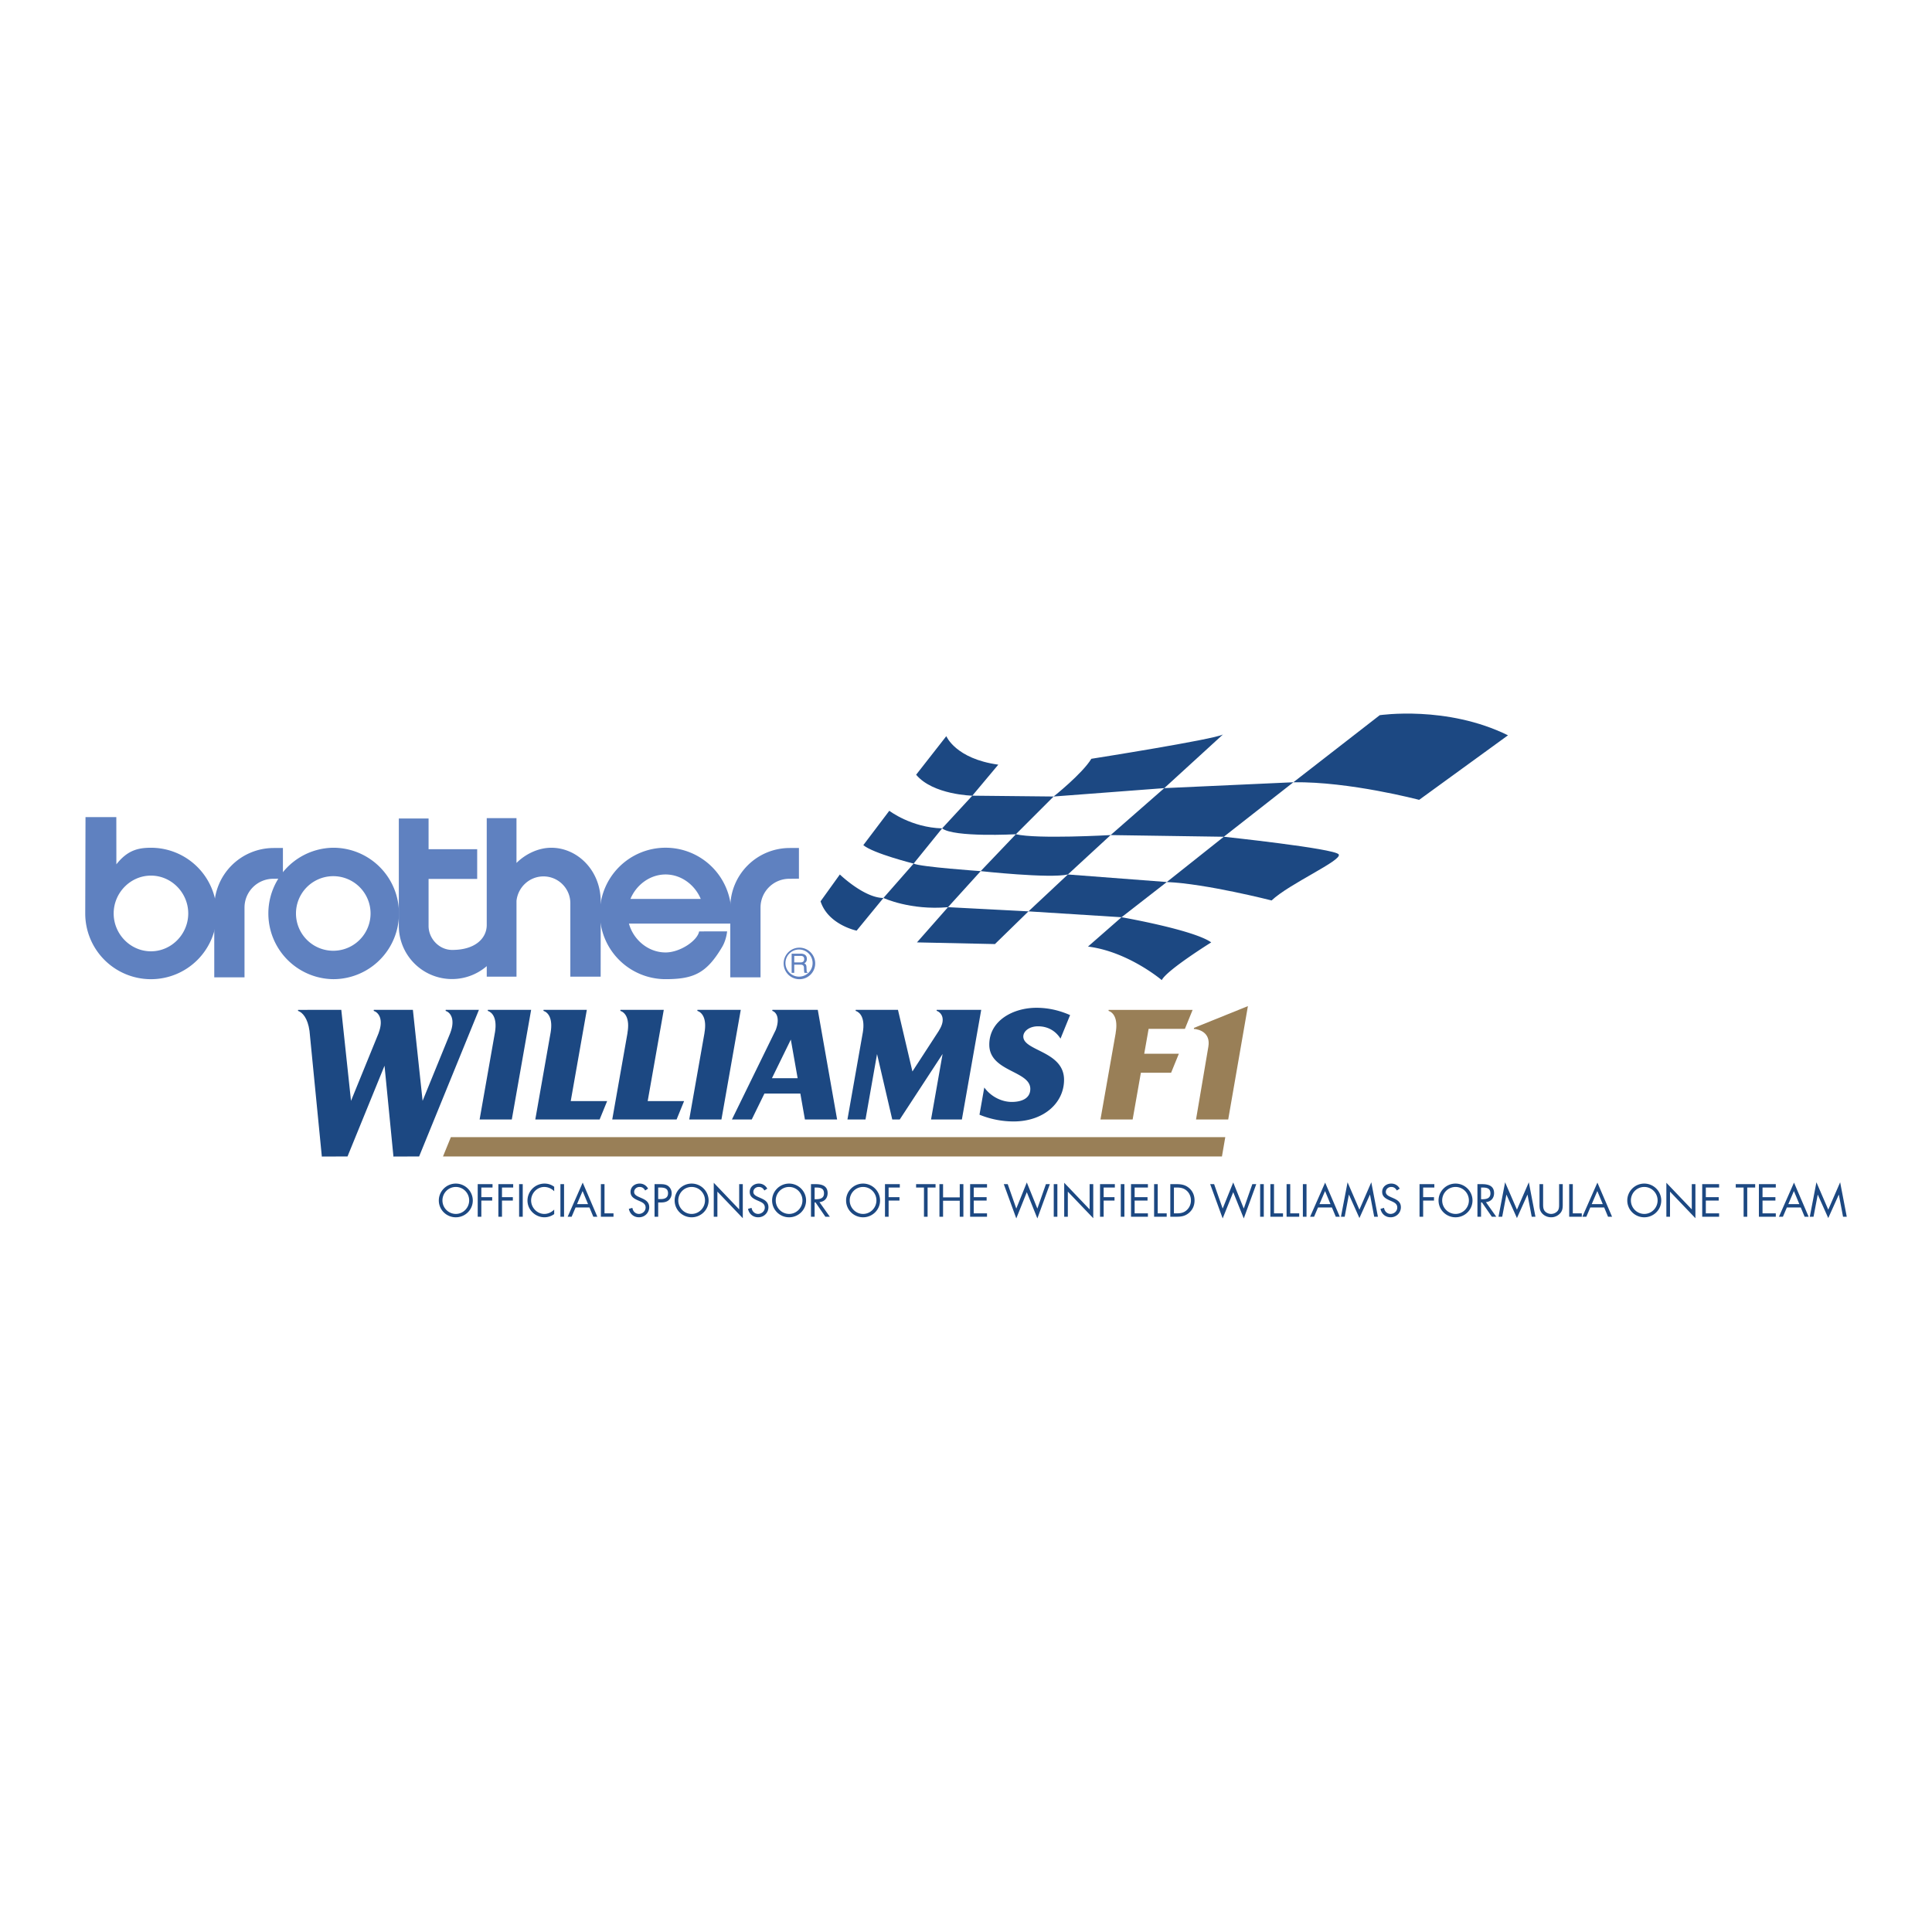 <svg xmlns="http://www.w3.org/2000/svg" width="2500" height="2500" viewBox="0 0 192.756 192.756"><g fill-rule="evenodd" clip-rule="evenodd"><path fill="#fff" d="M0 0h192.756v192.756H0V0z"/><path d="M29.53 91.136a3.72 3.72 0 1 1 7.441.001 3.72 3.72 0 0 1-7.441-.001zm3.72 6.556a6.556 6.556 0 1 0 0-13.113 6.557 6.557 0 0 0 0 13.113z" fill="#5f81c0"/><path d="M27.301 84.605a5.924 5.924 0 0 0-5.924 5.924v6.979h3.018v-6.973a2.87 2.87 0 0 1 2.871-2.859l.961-.011v-3.061h-.926v.001zM78.784 84.605a5.924 5.924 0 0 0-5.924 5.924v6.979h3.018v-6.973a2.87 2.87 0 0 1 2.871-2.859l.961-.011v-3.061h-.926v.001z" fill="#5f81c0"/><path d="M15.061 84.58c-1.314 0-2.365.272-3.45 1.655l-.005-4.711H8.531l-.027 9.612a6.557 6.557 0 1 0 6.557-6.556zm0 10.332c-2.054 0-3.72-1.722-3.72-3.776s1.666-3.776 3.72-3.776 3.72 1.722 3.72 3.776-1.666 3.776-3.72 3.776zM55.001 84.58c-1.31 0-2.594.642-3.471 1.516v-4.472h-2.968v10.658c0 1.329-1.146 2.503-3.467 2.492-1.276-.006-2.336-1.121-2.336-2.397v-4.685h4.85v-2.968h-4.85V81.66h-2.968v10.718a5.305 5.305 0 0 0 8.772 4.013v1.052h2.968v-7.566c.146-1.367 1.294-2.438 2.692-2.438 1.48 0 2.68 1.2 2.68 2.68v7.325h3.025l.005-7.492c-.001-3.141-2.351-5.372-4.932-5.372z" fill="#5f81c0"/><path d="M72.962 91.136c0 .321-.023.637-.067.945l-.011.065H62.748c.442 1.605 1.912 2.88 3.658 2.88 1.448 0 3.179-1.176 3.346-2.099l2.792-.004c-.053.48-.207 1.067-.491 1.546-1.552 2.624-2.832 3.222-5.647 3.222a6.557 6.557 0 1 1 6.556-6.555zm-6.556-3.89c-1.582 0-2.937 1.063-3.506 2.439h7.013c-.571-1.376-1.926-2.439-3.507-2.439zM72.884 92.146h-2.821 2.821zM78.366 96.123a1.354 1.354 0 1 1 2.707 0 1.354 1.354 0 0 1-2.707 0zm1.353 1.573a1.574 1.574 0 1 0 0-3.147 1.574 1.574 0 0 0 0 3.147z" fill="#5f81c0"/><path d="M79.243 95.368h.647c.128 0 .345.024.345.321 0 .283-.201.331-.391.331h-.602v-.652h.001zm0 .874h.628c.309 0 .341.184.341.341 0 .072.008.363.045.48h.318v-.042c-.08-.046-.093-.085-.096-.192l-.017-.347c-.011-.268-.12-.315-.229-.361a.47.47 0 0 0 .267-.459c0-.406-.314-.515-.63-.515h-.888v1.917h.259v-.822h.002z" fill="#5f81c0"/><path d="M84.55 111.69h1.802l1.151-6.526 1.517 6.526h.749l4.274-6.536-1.153 6.536h3.077l1.929-10.937h-2.564l.002-.003H93.46l-.017.097c.477.158.98.825.223 1.988l.042-.052-2.675 4.116-1.443-6.149-2.661.003h-1.551l-.017.096c.467.156.951.734.728 2.125l-1.539 8.716zM47.851 111.69h3.212l1.928-10.937H48.676l-.017.096c.465.155.946.728.731 2.104l-1.539 8.737zM71.978 111.69l1.928-10.937h-4.32l-.017.096c.477.159.971.757.714 2.21l.008-.021-1.526 8.651h3.213v.001zM45.867 100.751l-.001.003h-1.394l-.017.096c.477.159.996.823.469 2.21l.005-.011-2.766 6.782-.969-9.078h-3.378v.001h-.519l-.017.096c.477.159 1.021.823.495 2.21l.037-.078-2.793 6.85-.969-9.078h-3.378v.001h-.929l-.017.096c.452.151.976.727 1.152 2.001l1.231 12.537 2.562-.01 3.692-9.051.89 9.061 2.562-.01 5.967-14.627h-1.915v-.001z" fill="#1c4882"/><path d="M113.004 111.69l.822-4.664h3.016l.773-1.896h-3.455l.438-2.479h3.619l.771-1.896H110.611l-.016.096c.477.159.971.757.713 2.21l.01-.023-1.525 8.654h3.211v-.002z" fill="#997f57"/><path d="M101.127 111.887c3.004 0 5.033-1.847 5.033-4.153 0-2.881-4.064-2.861-4.064-4.322 0-.518.584-1.017 1.471-1.017 1.072 0 1.812.545 2.24 1.229l.957-2.349c-.895-.392-2.008-.728-3.363-.728-2.291 0-4.699 1.256-4.699 3.676 0 2.717 4.092 2.588 4.092 4.415 0 1.028-.994 1.302-1.85 1.302-.93 0-2.023-.462-2.742-1.441l-.479 2.715a8.996 8.996 0 0 0 3.404.673z" fill="#1c4882"/><path fill="#997f57" d="M44.198 115.379h77.716l.332-1.924H44.983l-.785 1.924z"/><path d="M53.407 111.69l6.419-.001.748-1.833h-3.632l1.605-9.103H54.232l-.017.096c.471.157.959.743.722 2.16l-1.53 8.681zM67.504 111.689l.748-1.833H64.62l1.605-9.103h-4.322l-.017.096c.477.159.971.757.714 2.21l.011-.028-1.527 8.659 6.42-.001zM77.398 102.752l-4.372 8.938h1.976l1.266-2.587h3.583l.456 2.588h3.212l-1.928-10.937H77.063l-.017.096c.44.146.78.767.352 1.902zm1.503.967l.68 3.854h-2.564l1.884-3.854z" fill="#1c4882"/><path d="M119.328 111.69h3.211l1.965-11.31-5.377 2.171-.018.104c.547.038 1.682.369 1.451 1.764l-1.232 7.271z" fill="#997f57"/><path d="M91.403 77.294l3.011-3.848s.92 2.258 5.186 2.844l-2.592 3.095s-3.932-.084-5.605-2.091zM93.996 82.647l3.012-3.262 8.111.083-3.764 3.764s-6.188.335-7.359-.585zM86.133 84.32l2.593-3.429s2.175 1.673 5.27 1.756l-2.844 3.513s-4.015-1.004-5.019-1.84zM91.152 86.16l-3.011 3.429s2.677 1.255 6.441.92l3.262-3.596s-6.023-.419-6.692-.753zM101.355 83.232l-3.512 3.68s6.857.752 8.699.334l4.266-3.931c.001.001-7.361.419-9.453-.083zM105.119 79.468s2.846-2.258 3.766-3.764c0 0 12.211-1.924 13.131-2.426l-5.855 5.353-11.042.837zM129.041 78.046l8.615-6.691s6.691-1.004 12.797 2.007l-8.865 6.44c0 .001-6.943-1.839-12.547-1.756zM116.16 78.632l12.881-.586-6.941 5.437-11.291-.167 5.351-4.684zM116.412 88l5.688-4.517s11.041 1.171 11.459 1.756-4.936 2.927-6.691 4.6c-.001.001-6.524-1.672-10.456-1.839z" fill="#1c4882"/><path fill="#1c4882" d="M106.543 87.247l9.869.753-4.517 3.513-9.284-.586 3.932-3.68z"/><path d="M108.549 94.44l3.346-2.928s7.193 1.255 8.949 2.51c0 0-4.432 2.76-4.934 3.764 0 0-3.346-2.844-7.361-3.346zM94.582 90.509l8.029.418-3.345 3.262-7.78-.167 3.096-3.513zM83.792 87.247s2.426 2.342 4.349 2.342l-2.676 3.262s-2.844-.585-3.597-2.927l1.924-2.677zM45.476 118.423c.746 0 1.333.607 1.333 1.345 0 .732-.596 1.346-1.333 1.346a1.346 1.346 0 0 1-1.333-1.346c0-.738.586-1.345 1.333-1.345zm0-.337c-.927 0-1.695.755-1.695 1.686 0 .937.768 1.678 1.695 1.678s1.695-.741 1.695-1.678a1.697 1.697 0 0 0-1.695-1.686zM48.024 118.479v.965h1.082v.336h-1.082v1.614h-.362v-3.252h1.478v.337h-1.116zM50.084 118.479v.965h1.083v.336h-1.083v1.614h-.361v-3.252h1.478v.337h-1.117zM52.154 121.394h-.362v-3.252h.362v3.252zM55.293 118.854a1.39 1.39 0 0 0-.992-.431c-.724 0-1.311.629-1.311 1.345s.591 1.346 1.319 1.346c.367 0 .725-.173.983-.432v.448a1.67 1.67 0 0 1-.97.319c-.918 0-1.695-.746-1.695-1.669a1.7 1.7 0 0 1 1.695-1.694c.362 0 .681.104.97.319v.449h.001zM56.276 121.394h-.362v-3.252h.362v3.252zM58.669 120.134h-1.1l.556-1.302.544 1.302zm.143.337l.384.923h.401l-1.461-3.406-1.5 3.406h.396l.393-.923h1.387zM60.312 121.057h.897v.337H59.95v-3.252h.362v2.915zM64.37 118.775c-.129-.224-.285-.353-.561-.353-.289 0-.539.206-.539.504 0 .28.289.41.509.509l.215.095c.423.186.781.396.781.914 0 .569-.457 1.005-1.022 1.005-.522 0-.91-.336-1.013-.841l.354-.1c.047.332.302.604.651.604.349 0 .668-.268.668-.634 0-.38-.297-.509-.6-.647l-.198-.086c-.379-.173-.707-.366-.707-.832 0-.505.427-.828.91-.828.362 0 .668.186.841.505l-.289.185zM65.667 118.479h.133c.423 0 .85.038.85.569 0 .466-.341.586-.742.586h-.241v-1.155zm0 1.492h.263c.272 0 .552-.035.772-.216a.912.912 0 0 0 .31-.699.896.896 0 0 0-.366-.741c-.237-.164-.526-.173-.806-.173h-.535v3.252h.363v-1.423h-.001zM69.004 118.423c.746 0 1.333.607 1.333 1.345 0 .732-.595 1.346-1.333 1.346s-1.332-.613-1.332-1.346c0-.738.586-1.345 1.332-1.345zm0-.337c-.927 0-1.694.755-1.694 1.686 0 .937.768 1.678 1.694 1.678.927 0 1.694-.741 1.694-1.678a1.694 1.694 0 0 0-1.694-1.686zM71.212 118.004l2.536 2.656v-2.518h.361v3.398l-2.535-2.652v2.506h-.362v-3.39zM76.261 118.775c-.129-.224-.285-.353-.561-.353-.289 0-.539.206-.539.504 0 .28.289.41.509.509l.216.095c.422.186.78.396.78.914 0 .569-.457 1.005-1.022 1.005-.521 0-.91-.336-1.013-.841l.354-.1c.048.332.302.604.651.604.349 0 .668-.268.668-.634 0-.38-.297-.509-.6-.647l-.198-.086c-.379-.173-.707-.366-.707-.832 0-.505.427-.828.91-.828.362 0 .668.186.841.505l-.289.185zM78.728 118.423c.746 0 1.332.607 1.332 1.345 0 .732-.595 1.346-1.332 1.346a1.345 1.345 0 0 1-1.333-1.346c0-.738.586-1.345 1.333-1.345zm0-.337c-.927 0-1.695.755-1.695 1.686 0 .937.768 1.678 1.695 1.678s1.694-.741 1.694-1.678c0-.931-.768-1.686-1.694-1.686zM81.275 118.479h.108c.436 0 .828.052.828.586 0 .505-.414.583-.824.583h-.112v-1.169zm0 1.487h.09l.983 1.428h.444l-1.035-1.458c.5-.043.815-.396.815-.896 0-.733-.574-.897-1.19-.897h-.47v3.252h.362v-1.429h.001zM86.109 118.423c.746 0 1.332.607 1.332 1.345 0 .732-.595 1.346-1.332 1.346s-1.332-.613-1.332-1.346c0-.738.586-1.345 1.332-1.345zm0-.337c-.927 0-1.694.755-1.694 1.686 0 .937.768 1.678 1.694 1.678.927 0 1.694-.741 1.694-1.678 0-.931-.767-1.686-1.694-1.686zM88.657 118.479v.965h1.083v.336h-1.083v1.614h-.362v-3.252h1.479v.337h-1.117zM92.546 121.394h-.362v-2.915h-.785v-.337h1.941v.337h-.794v2.915zM95.754 119.461v-1.319h.363v3.252h-.363v-1.596H94.09v1.596h-.362v-3.252h.362v1.319h1.664zM96.789 118.142h1.686v.337H97.15v.965h1.286v.336H97.15v1.277h1.325v.337h-1.686v-3.252zM101.395 120.578l1.05-2.604 1.053 2.604.854-2.436h.392l-1.246 3.42-1.053-2.618-1.05 2.618-1.247-3.42h.393l.854 2.436zM105.494 121.394h-.361v-3.252h.361v3.252zM106.176 118.004l2.535 2.656v-2.518h.363v3.398l-2.537-2.652v2.506h-.361v-3.39zM110.111 118.479v.965h1.084v.336h-1.084v1.614h-.361v-3.252h1.479v.337h-1.118zM112.182 121.394h-.362v-3.252h.362v3.252zM112.842 118.142h1.685v.337h-1.324v.965h1.285v.336h-1.285v1.277h1.324v.337h-1.685v-3.252zM115.506 121.057h.896v.337h-1.257v-3.252h.361v2.915zM117.123 121.057v-2.578h.264c.383 0 .711.052 1.008.314.281.246.424.604.424.975 0 .362-.139.703-.406.953-.297.28-.629.336-1.025.336h-.265zm-.361.337h.604c.508 0 .896-.065 1.285-.41.357-.318.529-.737.529-1.212 0-.482-.168-.918-.539-1.237-.383-.328-.779-.393-1.268-.393h-.611v3.252zM121.986 120.578l1.053-2.604 1.053 2.604.853-2.436h.393l-1.246 3.42-1.053-2.618-1.053 2.618-1.246-3.42h.393l.853 2.436zM126.088 121.394h-.363v-3.252h.363v3.252zM127.109 121.057h.897v.337h-1.26v-3.252h.363v2.915zM128.727 121.057h.896v.337h-1.26v-3.252h.364v2.915zM130.352 121.394h-.364v-3.252h.364v3.252zM132.744 120.134h-1.1l.557-1.302.543 1.302zm.143.337l.385.923h.4l-1.463-3.406-1.5 3.406h.396l.393-.923h1.389zM134.447 117.956l1.182 2.731 1.185-2.731.661 3.438h-.371l-.418-2.2h-.01l-1.047 2.332-1.043-2.332h-.01l-.418 2.2h-.371l.66-3.438zM139.363 118.775c-.129-.224-.285-.353-.561-.353-.289 0-.539.206-.539.504 0 .28.289.41.508.509l.217.095c.422.186.779.396.779.914 0 .569-.457 1.005-1.021 1.005-.521 0-.91-.336-1.014-.841l.354-.1c.047.332.303.604.652.604s.668-.268.668-.634c0-.38-.299-.509-.6-.647l-.199-.086c-.379-.173-.707-.366-.707-.832 0-.505.428-.828.91-.828.363 0 .668.186.842.505l-.289.185zM141.988 118.479v.965h1.082v.336h-1.082v1.614h-.361v-3.252h1.478v.337h-1.117zM145.219 118.423c.746 0 1.332.607 1.332 1.345 0 .732-.596 1.346-1.332 1.346a1.344 1.344 0 0 1-1.332-1.346c0-.738.586-1.345 1.332-1.345zm0-.337c-.928 0-1.695.755-1.695 1.686 0 .937.768 1.678 1.695 1.678.926 0 1.693-.741 1.693-1.678 0-.931-.767-1.686-1.693-1.686zM147.766 118.479h.109c.434 0 .826.052.826.586 0 .505-.414.583-.822.583h-.113v-1.169zm0 1.487h.092l.982 1.428h.443l-1.033-1.458c.5-.043.814-.396.814-.896 0-.733-.574-.897-1.189-.897h-.471v3.252h.361v-1.429h.001zM150.164 117.956l1.182 2.731 1.185-2.731.66 3.438h-.371l-.418-2.2h-.009l-1.047 2.332-1.045-2.332h-.008l-.418 2.2h-.371l.66-3.438zM153.957 120.078c0 .241-.008.518.143.724.143.199.42.312.656.312a.867.867 0 0 0 .639-.289c.172-.207.158-.491.158-.746v-1.937h.363v2.035c0 .354-.025.635-.285.901a1.194 1.194 0 0 1-.875.371c-.307 0-.621-.116-.842-.332-.283-.271-.318-.569-.318-.94v-2.035h.361v1.936zM156.92 121.057h.896v.337h-1.257v-3.252h.361v2.915zM159.908 120.134h-1.1l.557-1.302.543 1.302zm.143.337l.383.923h.402l-1.463-3.406-1.5 3.406h.396l.393-.923h1.389zM164.047 118.423c.746 0 1.332.607 1.332 1.345 0 .732-.594 1.346-1.332 1.346a1.345 1.345 0 0 1-1.332-1.346c0-.738.586-1.345 1.332-1.345zm0-.337c-.926 0-1.693.755-1.693 1.686 0 .937.768 1.678 1.693 1.678.928 0 1.695-.741 1.695-1.678 0-.931-.767-1.686-1.695-1.686zM166.254 118.004l2.537 2.656v-2.518h.361v3.398l-2.535-2.652v2.506h-.363v-3.39zM169.83 118.142h1.686v.337h-1.325v.965h1.286v.336h-1.286v1.277h1.325v.337h-1.686v-3.252zM174.322 121.394h-.361v-2.915h-.785v-.337h1.939v.337h-.793v2.915zM175.486 118.142h1.686v.337h-1.324v.965h1.285v.336h-1.285v1.277h1.324v.337h-1.686v-3.252zM179.521 120.134h-1.1l.557-1.302.543 1.302zm.143.337l.385.923h.4l-1.461-3.406-1.502 3.406h.396l.393-.923h1.389zM181.225 117.956l1.181 2.731 1.186-2.731.66 3.438h-.371l-.418-2.2h-.008l-1.049 2.332-1.043-2.332h-.008l-.419 2.2h-.372l.661-3.438z" fill="#1c4882"/></g></svg>